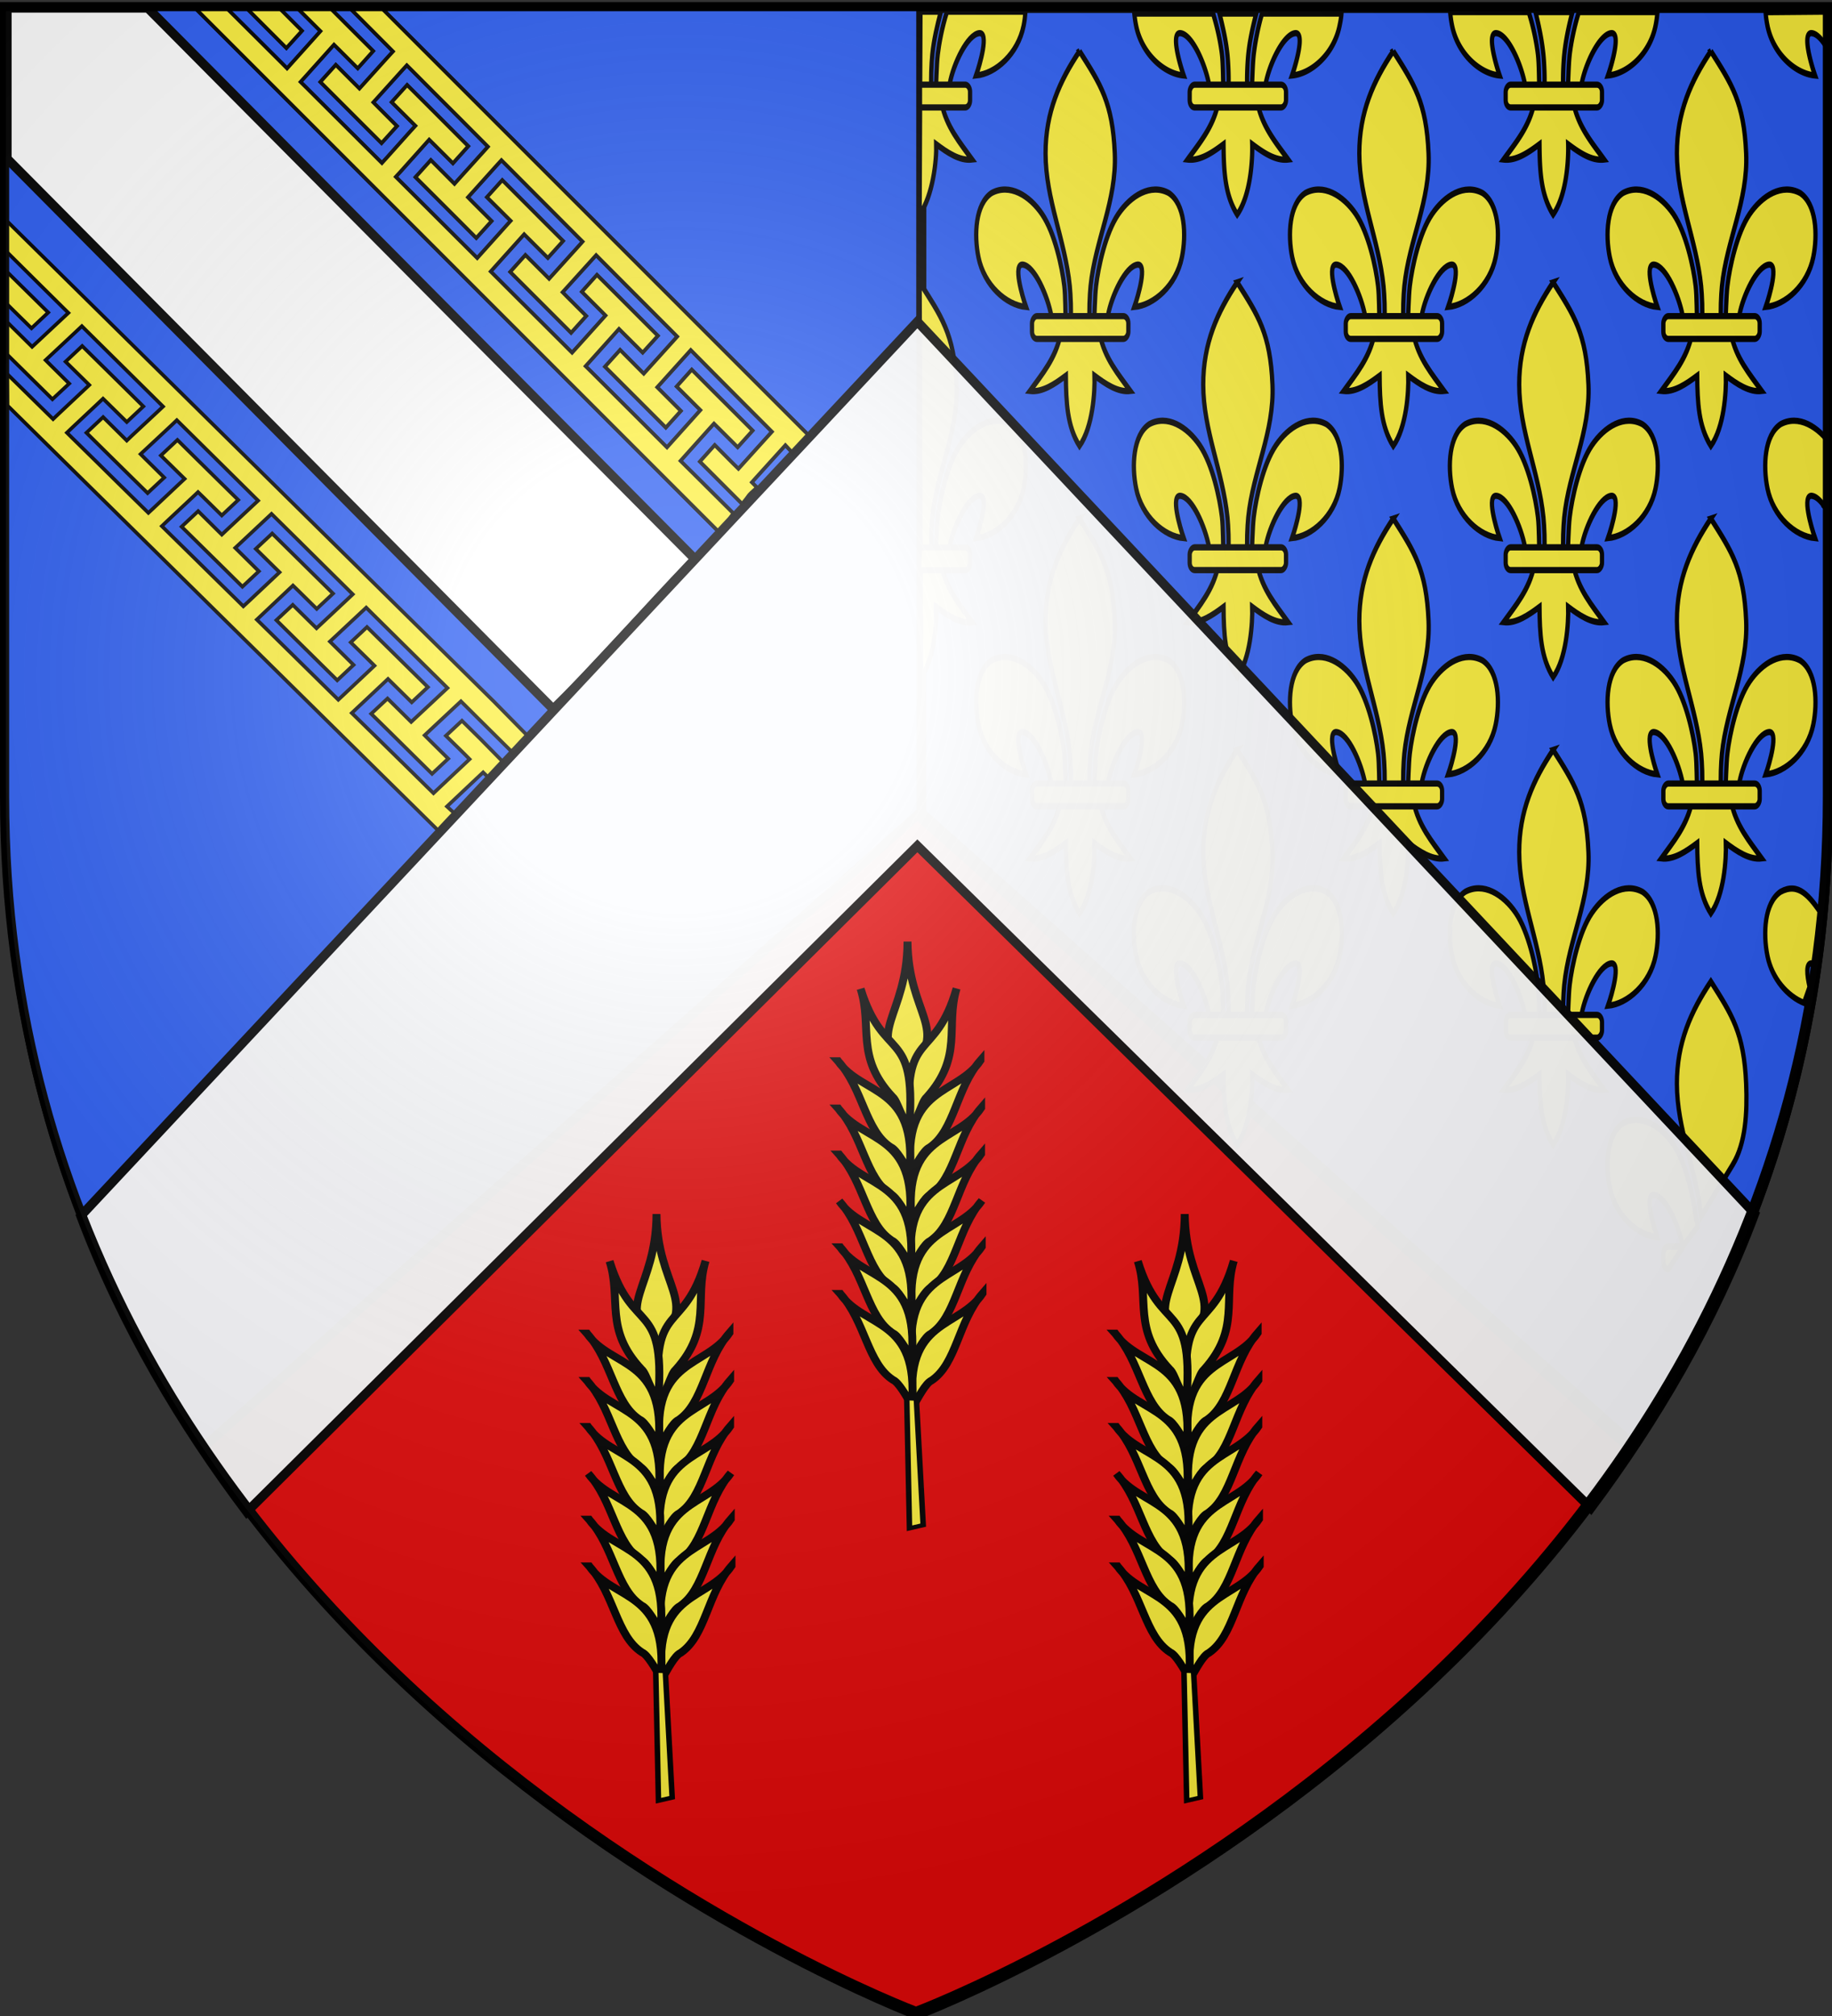 <svg xmlns="http://www.w3.org/2000/svg" xmlns:xlink="http://www.w3.org/1999/xlink" width="600" height="660" version="1.0"><rect width="100%" height="100%" fill="#333333" stroke="none"/><desc>Flag of Canton of Valais (Wallis)</desc><defs><radialGradient xlink:href="#a" id="l" cx="221.445" cy="226.331" r="300" fx="221.445" fy="226.331" gradientTransform="matrix(1.353 0 0 1.349 -77.178 -84.247)" gradientUnits="userSpaceOnUse"/><linearGradient id="a"><stop offset="0" style="stop-color:white;stop-opacity:.314"/><stop offset=".19" style="stop-color:white;stop-opacity:.251"/><stop offset=".6" style="stop-color:#6b6b6b;stop-opacity:.125"/><stop offset="1" style="stop-color:black;stop-opacity:.125"/></linearGradient></defs><g style="display:inline"><path d="M300.305 659.708s-298.5-112.32-298.5-397.772V3.385h597v258.551c0 285.452-298.5 397.772-298.5 397.772z" style="opacity:1;color:#000;fill:#e20909;fill-opacity:1;fill-rule:evenodd;stroke:#000;stroke-width:3;stroke-linecap:butt;stroke-linejoin:round;marker:none;marker-start:none;marker-mid:none;marker-end:none;stroke-miterlimit:4;stroke-dasharray:none;stroke-dashoffset:0;stroke-opacity:1;visibility:visible;display:inline;overflow:visible"/><path d="M598.805 2.737v259.2c0 85.907-27.046 156.11-64.843 212.313L301.885 268.094V2.737z" style="opacity:1;color:#000;fill:#2b5df2;fill-opacity:.995;fill-rule:evenodd;stroke:#000;stroke-width:3;stroke-linecap:butt;stroke-linejoin:miter;marker:none;marker-start:none;marker-mid:none;marker-end:none;stroke-miterlimit:4;stroke-dasharray:none;stroke-dashoffset:0;stroke-opacity:1;visibility:visible;display:inline;overflow:visible"/><path d="M1.813 2.737v259.2c0 85.907 27.045 156.11 64.843 212.313l234.63-206.156V2.737z" style="opacity:1;fill:#2b5df2;fill-opacity:1;fill-rule:evenodd;stroke:none;stroke-width:3;stroke-linecap:butt;stroke-linejoin:miter;stroke-miterlimit:4;stroke-dasharray:none;stroke-opacity:1;display:inline"/><path d="m66.934 473.518 234.562-207.535M533.885 472.04 301.65 265.983m-.069.825V1.916" style="fill:none;fill-rule:evenodd;stroke:#000;stroke-width:3;stroke-linecap:butt;stroke-linejoin:miter;stroke-miterlimit:4;stroke-opacity:1"/><g style="fill:#fcef3c"><g style="fill:#fcef3c;display:inline" transform="matrix(.579 0 0 .61 -.193 .372)"><path id="i" d="m109.094 2.188 276.625 262.53 21.138 20.06c2.527-3.065 2.752-1.915 8.237-9.903l-13.469-12.719-6.781-6.406-6.688-6.281-2.906-2.75 2.625-2.781 13.656-14.438 2.656-2.781 2.907 2.719 10.5 9.937 8.437-8.906-10.5-9.969-13.406-12.687-10.5-10-8.5 9 10.531 9.968 2.875 2.719-2.625 2.781-13.656 14.438-2.625 2.781-2.906-2.75-13.406-12.719-13.407-12.687-13.437-12.719-2.906-2.719 2.625-2.781 13.656-14.437 2.625-2.782 2.906 2.75 10.5 9.938 8.563-9-10.5-9.969-13.407-12.719L338 146.937l-8.531 9.032 10.5 9.969 2.906 2.78-2.625 2.782-13.656 14.406-2.656 2.781-2.875-2.718-13.438-12.719-13.437-12.687-13.407-12.72-2.906-2.75 2.625-2.78 13.688-14.438 2.625-2.781 2.906 2.75 10.5 9.937 8.594-9.062-10.5-9.938-13.375-12.719-10.5-9.968-8.657 9.125 10.531 9.937 2.907 2.75-2.656 2.781-13.657 14.438-2.625 2.781-2.906-2.75-13.406-12.687-13.438-12.719-13.406-12.687-2.937-2.782 2.656-2.75 13.625-14.437 2.625-2.781 2.937 2.75 10.5 9.937 8.656-9.156-10.468-9.969-13.594-12.906-10.5-9.938-8.719 9.188 10.5 9.937 2.938 2.75-2.688 2.781-13.625 14.438-2.656 2.781-2.906-2.75-13.406-12.687-13.407-12.688-13.406-12.687-2.937-2.75 2.656-2.782 13.656-14.437 2.625-2.781 2.938 2.75 10.5 9.937 8.718-9.25-10.5-9.937L187.5 4.125l-2.031-1.937h-16.063l-1.187 1.25 10.5 9.937 2.906 2.75L179 18.906l-13.656 14.438-2.625 2.781-2.906-2.781-13.407-12.688L133 8l-6.156-5.812zm29.094 0 .28.28 13.376 12.72 10.5 9.968 8.781-9.218-10.469-9.97-2.906-2.75.969-1.03zm58.437 0 9.781 9.312 13.344 12.719L222.656 27 220 29.75l-13.687 14.406-2.657 2.782-2.906-2.75-10.469-9.97-8.719 9.157 10.5 9.969 13.594 12.906 10.5 9.938 8.688-9.126-10.469-9.968-2.906-2.782 2.625-2.75 13.687-14.406 2.656-2.75 2.907 2.75 13.375 12.75 13.406 12.719 13.375 12.75 2.875 2.75-2.625 2.781-13.687 14.375-2.657 2.813-2.906-2.781-10.469-9.97-8.656 9.126 10.5 9.937 13.406 12.719 10.469 9.969 8.625-9.063-10.5-9.969-2.875-2.78 2.625-2.75 13.688-14.438 2.656-2.75 2.906 2.75 13.375 12.75 13.375 12.719 13.406 12.78 2.875 2.72-2.625 2.812-13.687 14.375-2.656 2.781-2.907-2.781-10.5-9.969-8.562 9.031 10.5 9.97L312.875 168l10.5 9.969 8.531-9-10.5-9.969-2.875-2.781 2.625-2.75 13.719-14.375 2.656-2.781 2.875 2.75 13.375 12.75 13.375 12.718 13.406 12.75 2.875 2.75-2.625 2.781-13.687 14.375-2.656 2.782-2.875-2.719-10.5-10.031-8.531 8.969 10.5 9.968 13.406 12.719 10.5 9.969 8.469-8.906-10.5-9.97-2.875-2.75 2.656-2.78 13.687-14.407 2.656-2.781 2.907 2.781 6.625 6.344 6.719 6.438 13.406 12.78 13.406 12.75 2.875 2.75-2.656 2.782-13.688 14.375-2.625 2.75-2.937-2.719-10.469-10-8.375 8.844 10.5 9.969 13.375 12.719c5.395-6.08 1.668-3.023 8.375-8.782l-2.906-2.781 2.625-2.781 13.75-14.406 2.625-2.75 3.974 4.054c3.026-2.644 3.967-4.027 9.599-8.946l-49.104-46.608L214.53 2.188z" style="fill:#fcef3c;fill-opacity:1;fill-rule:evenodd;stroke:#000;stroke-width:2;stroke-linecap:butt;stroke-linejoin:miter;stroke-miterlimit:4;stroke-opacity:1;stroke-dasharray:none;display:inline"/><use xlink:href="#i"/></g></g><path d="M1.5 2.188v49.28l178.868 180.218c14.554-14.136 28.211-30.109 46.432-49.13L47.625 2.188z" style="fill:#fff;fill-opacity:1;fill-rule:evenodd;stroke:#000;stroke-width:3;stroke-linecap:butt;stroke-linejoin:miter;stroke-miterlimit:4;stroke-opacity:1;stroke-dasharray:none;display:inline" transform="translate(.802 .461)"/><path d="M0 0h600v660H0z" style="fill:none;stroke:none" transform="translate(.802 .461)"/><g style="fill:#fcef3c"><g style="fill:#fcef3c;display:inline"><path d="m109.094 2.188 276.625 262.53 20.308 18.705c2.527-3.066 3.582-.56 9.067-8.548l-13.469-12.719-6.781-6.406-6.688-6.281-2.906-2.75 2.625-2.781 13.656-14.438 2.656-2.781 2.907 2.719 10.5 9.937 8.437-8.906-10.5-9.969-13.406-12.687-10.5-10-8.5 9 10.531 9.968 2.875 2.719-2.625 2.781-13.656 14.438-2.625 2.781-2.906-2.75-13.406-12.719-13.407-12.687-13.437-12.719-2.906-2.719 2.625-2.781 13.656-14.437 2.625-2.782 2.906 2.75 10.5 9.938 8.563-9-10.5-9.969-13.407-12.719L338 146.937l-8.531 9.032 10.5 9.969 2.906 2.78-2.625 2.782-13.656 14.406-2.656 2.781-2.875-2.718-13.438-12.719-13.437-12.687-13.407-12.72-2.906-2.75 2.625-2.78 13.688-14.438 2.625-2.781 2.906 2.75 10.5 9.937 8.594-9.062-10.5-9.938-13.375-12.719-10.5-9.968-8.657 9.125 10.531 9.937 2.907 2.75-2.656 2.781-13.657 14.438-2.625 2.781-2.906-2.75-13.406-12.687-13.438-12.719-13.406-12.687-2.937-2.782 2.656-2.75 13.625-14.437 2.625-2.781 2.937 2.75 10.5 9.937 8.656-9.156-10.468-9.969-13.594-12.906-10.5-9.938-8.719 9.188 10.5 9.937 2.938 2.75-2.688 2.781-13.625 14.438-2.656 2.781-2.906-2.75-13.406-12.687-13.407-12.688-13.406-12.687-2.937-2.75 2.656-2.782 13.656-14.437 2.625-2.781 2.938 2.75 10.5 9.937 8.718-9.25-10.5-9.937L187.5 4.125l-2.031-1.937h-16.063l-1.187 1.25 10.5 9.937 2.906 2.75L179 18.906l-13.656 14.438-2.625 2.781-2.906-2.781-13.407-12.688L133 8l-6.156-5.812zm29.094 0 .28.28 13.376 12.72 10.5 9.968 8.781-9.218-10.469-9.97-2.906-2.75.969-1.03zm58.437 0 9.781 9.312 13.344 12.719L222.656 27 220 29.75l-13.687 14.406-2.657 2.782-2.906-2.75-10.469-9.97-8.719 9.157 10.5 9.969 13.594 12.906 10.5 9.938 8.688-9.126-10.469-9.968-2.906-2.782 2.625-2.75 13.687-14.406 2.656-2.75 2.907 2.75 13.375 12.75 13.406 12.719 13.375 12.75 2.875 2.75-2.625 2.781-13.687 14.375-2.657 2.813-2.906-2.781-10.469-9.97-8.656 9.126 10.5 9.937 13.406 12.719 10.469 9.969 8.625-9.063-10.5-9.969-2.875-2.78 2.625-2.75 13.688-14.438 2.656-2.75 2.906 2.75 13.375 12.75 13.375 12.719 13.406 12.78 2.875 2.72-2.625 2.812-13.687 14.375-2.656 2.781-2.907-2.781-10.5-9.969-8.562 9.031 10.5 9.97L312.875 168l10.5 9.969 8.531-9-10.5-9.969-2.875-2.781 2.625-2.75 13.719-14.375 2.656-2.781 2.875 2.75 13.375 12.75 13.375 12.718 13.406 12.75 2.875 2.75-2.625 2.781-13.687 14.375-2.656 2.782-2.875-2.719-10.5-10.031-8.531 8.969 10.5 9.968 13.406 12.719 10.5 9.969 8.469-8.906-10.5-9.97-2.875-2.75 2.656-2.78 13.687-14.407 2.656-2.781 2.907 2.781 6.625 6.344 6.719 6.438 13.406 12.78 13.406 12.75 2.875 2.75-2.656 2.782-13.688 14.375-2.625 2.75-2.937-2.719-10.469-10-8.375 8.844 10.5 9.969 12.959 11.943c4.412-3.92 2.084-2.247 8.791-8.006l-2.906-2.781 2.625-2.781 13.75-14.406 2.625-2.75 3.974 4.054c3.026-2.644 3.967-4.027 9.599-8.946l-49.104-46.608L214.53 2.188z" style="fill:#fcef3c;fill-opacity:1;fill-rule:evenodd;stroke:#000;stroke-width:2;stroke-linecap:butt;stroke-linejoin:miter;stroke-miterlimit:4;stroke-opacity:1;stroke-dasharray:none;display:inline" transform="matrix(.008 .579 .602 -.008 -.645 8.508)"/></g></g><g id="j"><g style="display:inline"><g style="fill:#fcef3c;fill-opacity:1;stroke:#000;stroke-width:3;stroke-miterlimit:4;stroke-opacity:1;stroke-dasharray:none;display:inline"><g style="fill:#fcef3c;fill-opacity:1;stroke:#000;stroke-width:3;stroke-miterlimit:4;stroke-opacity:1;stroke-dasharray:none"><path d="M1236.49 151.036c-19.492 22.086-11.329 38.487-33.552 37.355-1.55-22.515 14.378-16.025 33.552-37.355z" style="fill:#fcef3c;fill-opacity:1;fill-rule:evenodd;stroke:#000;stroke-width:3;stroke-linecap:butt;stroke-linejoin:miter;stroke-miterlimit:4;stroke-opacity:1;stroke-dasharray:none;display:inline" transform="matrix(-.648 -.555 -.573 .628 1185.011 899.658)"/><g style="fill:#fcef3c;fill-opacity:1;stroke:#000;stroke-width:3;stroke-miterlimit:4;stroke-opacity:1;stroke-dasharray:none"><path d="M1210.439 152.46c-13.245 27.249 5.454 25.133-22.223 51.588-1.133-3.377 2.916-9.587 2.551-12.342.138-21.16 13.048-25.216 19.672-39.246zM1185.042 167.54c-2.531 16.137 15.772 27.116-9.524 50.397.91-4.095 2.412-9.997 1.461-12.117-2.788-11.344 7.74-23.86 8.063-38.28z" style="fill:#fcef3c;fill-opacity:1;fill-rule:evenodd;stroke:#000;stroke-width:3;stroke-linecap:butt;stroke-linejoin:miter;stroke-miterlimit:4;stroke-opacity:1;stroke-dasharray:none;display:inline" transform="matrix(-.648 -.555 -.573 .628 1185.011 899.658)"/><path d="M1172.578 181.23c-2.53 16.138 15.772 27.117-9.524 50.397.91-4.095 2.412-9.997 1.461-12.117-2.788-11.344 7.74-23.86 8.063-38.28z" style="fill:#fcef3c;fill-opacity:1;fill-rule:evenodd;stroke:#000;stroke-width:3;stroke-linecap:butt;stroke-linejoin:miter;stroke-miterlimit:4;stroke-opacity:1;stroke-dasharray:none;display:inline" transform="matrix(-.648 -.555 -.573 .628 1185.011 899.658)"/><path d="M1160.673 194.722c-2.53 16.138 15.772 27.117-9.524 50.397.91-4.095 2.412-9.997 1.461-12.117-2.788-11.344 7.74-23.86 8.063-38.28z" style="fill:#fcef3c;fill-opacity:1;fill-rule:evenodd;stroke:#000;stroke-width:3;stroke-linecap:butt;stroke-linejoin:miter;stroke-miterlimit:4;stroke-opacity:1;stroke-dasharray:none;display:inline" transform="matrix(-.648 -.555 -.573 .628 1185.011 899.658)"/><path d="M1148.372 208.214c-2.531 16.138 15.772 27.117-9.524 50.397.91-4.095 2.412-9.997 1.46-12.117-2.787-11.344 7.74-23.86 8.064-38.28z" style="fill:#fcef3c;fill-opacity:1;fill-rule:evenodd;stroke:#000;stroke-width:3;stroke-linecap:butt;stroke-linejoin:miter;stroke-miterlimit:4;stroke-opacity:1;stroke-dasharray:none;display:inline" transform="matrix(-.648 -.555 -.573 .628 1185.011 899.658)"/><path d="M1136.467 221.706c-2.531 16.138 15.772 27.117-9.524 50.397.91-4.095 2.412-9.997 1.461-12.117-2.788-11.344 7.74-23.86 8.063-38.28z" style="fill:#fcef3c;fill-opacity:1;fill-rule:evenodd;stroke:#000;stroke-width:3;stroke-linecap:butt;stroke-linejoin:miter;stroke-miterlimit:4;stroke-opacity:1;stroke-dasharray:none;display:inline" transform="matrix(-.648 -.555 -.573 .628 1185.011 899.658)"/><path d="M1124.165 235.198c-2.53 16.138 15.773 27.117-9.524 50.397.91-4.095 2.412-9.996 1.461-12.117-2.788-11.344 7.74-23.86 8.063-38.28z" style="fill:#fcef3c;fill-opacity:1;fill-rule:evenodd;stroke:#000;stroke-width:3;stroke-linecap:butt;stroke-linejoin:miter;stroke-miterlimit:4;stroke-opacity:1;stroke-dasharray:none;display:inline" transform="matrix(-.648 -.555 -.573 .628 1185.011 899.658)"/></g><g style="fill:#fcef3c;fill-opacity:1;stroke:#000;stroke-width:3;stroke-miterlimit:4;stroke-opacity:1;stroke-dasharray:none;display:inline"><path d="M1210.439 152.46c-13.245 27.249 5.454 25.133-22.223 51.588-1.133-3.377 2.916-9.587 2.551-12.342.138-21.16 13.048-25.216 19.672-39.246zM1185.042 167.54c-2.531 16.137 15.772 27.116-9.524 50.397.91-4.095 2.412-9.997 1.461-12.117-2.788-11.344 7.74-23.86 8.063-38.28z" style="fill:#fcef3c;fill-opacity:1;fill-rule:evenodd;stroke:#000;stroke-width:3;stroke-linecap:butt;stroke-linejoin:miter;stroke-miterlimit:4;stroke-opacity:1;stroke-dasharray:none;display:inline" transform="matrix(.638 -.566 .585 .617 -579.59 914.74)"/><path d="M1172.578 181.23c-2.53 16.138 15.772 27.117-9.524 50.397.91-4.095 2.412-9.997 1.461-12.117-2.788-11.344 7.74-23.86 8.063-38.28z" style="fill:#fcef3c;fill-opacity:1;fill-rule:evenodd;stroke:#000;stroke-width:3;stroke-linecap:butt;stroke-linejoin:miter;stroke-miterlimit:4;stroke-opacity:1;stroke-dasharray:none;display:inline" transform="matrix(.638 -.566 .585 .617 -579.59 914.74)"/><path d="M1160.673 194.722c-2.53 16.138 15.772 27.117-9.524 50.397.91-4.095 2.412-9.997 1.461-12.117-2.788-11.344 7.74-23.86 8.063-38.28z" style="fill:#fcef3c;fill-opacity:1;fill-rule:evenodd;stroke:#000;stroke-width:3;stroke-linecap:butt;stroke-linejoin:miter;stroke-miterlimit:4;stroke-opacity:1;stroke-dasharray:none;display:inline" transform="matrix(.638 -.566 .585 .617 -579.59 914.74)"/><path d="M1148.372 208.214c-2.531 16.138 15.772 27.117-9.524 50.397.91-4.095 2.412-9.997 1.46-12.117-2.787-11.344 7.74-23.86 8.064-38.28z" style="fill:#fcef3c;fill-opacity:1;fill-rule:evenodd;stroke:#000;stroke-width:3;stroke-linecap:butt;stroke-linejoin:miter;stroke-miterlimit:4;stroke-opacity:1;stroke-dasharray:none;display:inline" transform="matrix(.638 -.566 .585 .617 -579.59 914.74)"/><path d="M1136.467 221.706c-2.531 16.138 15.772 27.117-9.524 50.397.91-4.095 2.412-9.997 1.461-12.117-2.788-11.344 7.74-23.86 8.063-38.28z" style="fill:#fcef3c;fill-opacity:1;fill-rule:evenodd;stroke:#000;stroke-width:3;stroke-linecap:butt;stroke-linejoin:miter;stroke-miterlimit:4;stroke-opacity:1;stroke-dasharray:none;display:inline" transform="matrix(.638 -.566 .585 .617 -579.59 914.74)"/><path d="M1124.165 235.198c-2.53 16.138 15.773 27.117-9.524 50.397.91-4.095 2.412-9.996 1.461-12.117-2.788-11.344 7.74-23.86 8.063-38.28z" style="fill:#fcef3c;fill-opacity:1;fill-rule:evenodd;stroke:#000;stroke-width:3;stroke-linecap:butt;stroke-linejoin:miter;stroke-miterlimit:4;stroke-opacity:1;stroke-dasharray:none;display:inline" transform="matrix(.638 -.566 .585 .617 -579.59 914.74)"/></g></g><path d="m1113.644 308.301-1.207 74.045-6.035-1.795 3.017-72.025z" style="fill:#fcef3c;fill-opacity:1;fill-rule:evenodd;stroke:#000;stroke-width:2.429;stroke-linecap:butt;stroke-linejoin:miter;stroke-miterlimit:4;stroke-opacity:1;stroke-dasharray:none" transform="matrix(-.744 0 0 .575 1125.52 280.483)"/></g></g></g><use xlink:href="#j" id="k" width="600" height="660" x="0" y="0" transform="translate(-82.211 89.192)"/><use xlink:href="#k" width="600" height="660" transform="translate(173)"/><g style="display:inline"><g style="stroke:#000;stroke-width:6.01;stroke-miterlimit:4;stroke-opacity:1;stroke-dasharray:none;display:inline"><path d="M-20.338-544.614c-5.269 13.684-9.984 27.078-12.134 41.576-1.244 8.39-2.311 25.513-1.187 32.458.832 5.143 3.392 20.855 6.187 1.414.575-3.999.987-24.06 2.75-34.247 1.875-10.835 6.161-26.468 12.954-41.201H99.136c-.524 4.578-1.453 9.457-2.702 13.638-8.138 27.256-39.24 46.12-67.125 47.97 5.526-10.927 18.75-42.114 4.407-40.876-16.603 1.433-36.463 29.681-41.633 49.06-1.947 7.297-1.16 18.627-11.586 18.159 6.875 23.228 26.28 38.598 43.281 54.812-17.722 1.474-35.255-6.867-50.719-14.812.654 15.925-4.673 49.567-23.392 67.937l1.146-195.888z" style="fill:#fcef3c;fill-opacity:1;fill-rule:evenodd;stroke:#000;stroke-width:6.01;stroke-linecap:butt;stroke-linejoin:miter;stroke-miterlimit:4;stroke-opacity:1;stroke-dasharray:none" transform="matrix(.232 0 0 .339 312.867 188.456)"/><path d="M-13.829-474.154h63.65v22h-63.65a6.997 6.997 0 0 1-7.012-7.012v-7.976a6.997 6.997 0 0 1 7.012-7.012z" style="fill:#fcef3c;fill-opacity:1;fill-rule:evenodd;stroke-linejoin:round" transform="matrix(-.232 0 0 .339 312.867 188.456)"/></g><g style="stroke:#000;stroke-width:6.01;stroke-miterlimit:4;stroke-opacity:1;stroke-dasharray:none;display:inline" transform="matrix(.232 0 0 .339 416.35 188.456)"><path d="M-21.157-542.838c-4.934 12.99-9.277 26.057-11.315 39.8-1.244 8.39-2.311 25.513-1.187 32.458.832 5.143 3.392 20.855 6.187 1.414.575-3.999.987-24.06 2.75-34.247 1.758-10.155 5.632-25.531 11.704-39.425H99.12c-.527 4.528-1.45 7.726-2.685 11.862-8.138 27.256-39.24 46.12-67.125 47.97 5.526-10.927 18.75-42.114 4.407-40.876-16.603 1.433-36.463 29.681-41.633 49.06-1.947 7.297-1.16 18.627-11.586 18.159 6.875 23.228 26.28 38.598 43.281 54.812-17.722 1.474-35.255-6.867-50.719-14.812.654 15.925-2.437 49.567-21.156 67.937-17.375-18.916-18.956-41.986-19.281-67.937-15.463 7.945-32.996 16.286-50.719 14.812 17.001-16.214 36.407-31.584 43.281-54.812-10.425.468-11.052-10.155-13-17.453-5.17-19.377-23.616-48.333-40.218-49.766-14.344-1.238-1.12 29.949 4.406 40.875-27.884-1.848-58.986-20.713-67.125-47.969a77 77 0 0 1-2.532-11.862h111.173c6.54 14.45 10.68 28.825 12.515 39.425 1.763 10.187 1.468 28.834 2.043 32.833 2.796 19.441 6.062 5.143 6.895 0 1.124-6.945.056-24.069-1.188-32.458-2.107-14.212-6.382-26.212-11.217-39.8z" style="fill:#fcef3c;fill-opacity:1;fill-rule:evenodd;stroke:#000;stroke-width:6.01;stroke-linecap:butt;stroke-linejoin:miter;stroke-miterlimit:4;stroke-opacity:1;stroke-dasharray:none"/><rect width="136" height="22" x="-20.841" y="-474.154" rx="7.012" ry="7.012" style="fill:#fcef3c;fill-opacity:1;fill-rule:evenodd;stroke:#000;stroke-width:6.01;stroke-linejoin:round;stroke-miterlimit:4;stroke-opacity:1;stroke-dasharray:none" transform="scale(-1 1)"/></g><g style="stroke:#000;stroke-width:6.01;stroke-miterlimit:4;stroke-opacity:1;stroke-dasharray:none;display:inline" transform="matrix(.232 0 0 .339 364.71 264.234)"><path d="M-48.097-730.047C-18.635-698.2-1.31-680.639 1.716-631.226c2.8 45.728-27.63 83.959-34.188 128.188-1.244 8.39-2.311 25.513-1.187 32.458.832 5.143 3.392 20.855 6.187 1.414.575-3.999.987-24.06 2.75-34.247 3.212-18.561 13.498-51.199 31.344-69.281 17.838-18.075 46.104-29.799 71.312-20.344 22.84 10.538 25 40.3 18.5 62.062-8.138 27.256-39.24 46.12-67.125 47.97 5.526-10.927 18.75-42.114 4.407-40.876-16.603 1.433-36.463 29.681-41.633 49.06-1.947 7.297-1.16 18.627-11.586 18.159 6.875 23.228 26.28 38.598 43.281 54.812-17.722 1.474-35.255-6.867-50.719-14.812.654 15.925-2.437 49.567-21.156 67.937-17.375-18.916-18.956-41.986-19.281-67.937-15.463 7.945-32.996 16.286-50.719 14.812 17.001-16.214 36.407-31.584 43.281-54.812-10.425.468-11.052-10.155-13-17.453-5.17-19.377-23.616-48.333-40.218-49.766-14.344-1.238-1.12 29.949 4.406 40.875-27.884-1.848-58.986-20.713-67.125-47.969-6.499-21.762-4.34-51.524 18.5-62.062 25.208-9.455 53.474 2.27 71.312 20.344 17.846 18.082 28.132 50.72 31.344 69.281 1.763 10.187 1.468 28.834 2.043 32.833 2.796 19.441 6.062 5.143 6.895 0 1.124-6.945.056-24.069-1.188-32.458-6.559-44.23-34.109-84.015-34.187-128.188-.07-39.886 19.983-70.234 47.937-98.82z" style="fill:#fcef3c;fill-opacity:1;fill-rule:evenodd;stroke:#000;stroke-width:6.01;stroke-linecap:butt;stroke-linejoin:miter;stroke-miterlimit:4;stroke-opacity:1;stroke-dasharray:none"/><rect width="136" height="22" x="-20.841" y="-474.154" rx="7.012" ry="7.012" style="fill:#fcef3c;fill-opacity:1;fill-rule:evenodd;stroke:#000;stroke-width:6.01;stroke-linejoin:round;stroke-miterlimit:4;stroke-opacity:1;stroke-dasharray:none" transform="scale(-1 1)"/></g><g style="stroke:#000;stroke-width:6.01;stroke-miterlimit:4;stroke-opacity:1;stroke-dasharray:none;display:inline" transform="matrix(.232 0 0 .339 416.35 339.92)"><path d="M-48.097-730.047C-18.635-698.2-1.31-680.639 1.716-631.226c2.8 45.728-27.63 83.959-34.188 128.188-1.244 8.39-2.311 25.513-1.187 32.458.832 5.143 3.392 20.855 6.187 1.414.575-3.999.987-24.06 2.75-34.247 3.212-18.561 13.498-51.199 31.344-69.281 17.838-18.075 46.104-29.799 71.312-20.344 22.84 10.538 25 40.3 18.5 62.062-8.138 27.256-39.24 46.12-67.125 47.97 5.526-10.927 18.75-42.114 4.407-40.876-16.603 1.433-36.463 29.681-41.633 49.06-1.947 7.297-1.16 18.627-11.586 18.159 6.875 23.228 26.28 38.598 43.281 54.812-17.722 1.474-35.255-6.867-50.719-14.812.654 15.925-2.437 49.567-21.156 67.937-17.375-18.916-18.956-41.986-19.281-67.937-15.463 7.945-32.996 16.286-50.719 14.812 17.001-16.214 36.407-31.584 43.281-54.812-10.425.468-11.052-10.155-13-17.453-5.17-19.377-23.616-48.333-40.218-49.766-14.344-1.238-1.12 29.949 4.406 40.875-27.884-1.848-58.986-20.713-67.125-47.969-6.499-21.762-4.34-51.524 18.5-62.062 25.208-9.455 53.474 2.27 71.312 20.344 17.846 18.082 28.132 50.72 31.344 69.281 1.763 10.187 1.468 28.834 2.043 32.833 2.796 19.441 6.062 5.143 6.895 0 1.124-6.945.056-24.069-1.188-32.458-6.559-44.23-34.109-84.015-34.187-128.188-.07-39.886 19.983-70.234 47.937-98.82z" style="fill:#fcef3c;fill-opacity:1;fill-rule:evenodd;stroke:#000;stroke-width:6.01;stroke-linecap:butt;stroke-linejoin:miter;stroke-miterlimit:4;stroke-opacity:1;stroke-dasharray:none"/><rect width="136" height="22" x="-20.841" y="-474.154" rx="7.012" ry="7.012" style="fill:#fcef3c;fill-opacity:1;fill-rule:evenodd;stroke:#000;stroke-width:6.01;stroke-linejoin:round;stroke-miterlimit:4;stroke-opacity:1;stroke-dasharray:none" transform="scale(-1 1)"/></g><g style="stroke:#000;stroke-width:6.01;stroke-miterlimit:4;stroke-opacity:1;stroke-dasharray:none;display:inline" transform="matrix(.232 0 0 .339 519.834 339.92)"><path d="M-48.097-730.047C-18.635-698.2-1.31-680.639 1.716-631.226c2.8 45.728-27.63 83.959-34.188 128.188-1.244 8.39-2.311 25.513-1.187 32.458.832 5.143 3.392 20.855 6.187 1.414.575-3.999.987-24.06 2.75-34.247 3.212-18.561 13.498-51.199 31.344-69.281 17.838-18.075 46.104-29.799 71.312-20.344 22.84 10.538 25 40.3 18.5 62.062-8.138 27.256-39.24 46.12-67.125 47.97 5.526-10.927 18.75-42.114 4.407-40.876-16.603 1.433-36.463 29.681-41.633 49.06-1.947 7.297-1.16 18.627-11.586 18.159 6.875 23.228 26.28 38.598 43.281 54.812-17.722 1.474-35.255-6.867-50.719-14.812.654 15.925-2.437 49.567-21.156 67.937-17.375-18.916-18.956-41.986-19.281-67.937-15.463 7.945-32.996 16.286-50.719 14.812 17.001-16.214 36.407-31.584 43.281-54.812-10.425.468-11.052-10.155-13-17.453-5.17-19.377-23.616-48.333-40.218-49.766-14.344-1.238-1.12 29.949 4.406 40.875-27.884-1.848-58.986-20.713-67.125-47.969-6.499-21.762-4.34-51.524 18.5-62.062 25.208-9.455 53.474 2.27 71.312 20.344 17.846 18.082 28.132 50.72 31.344 69.281 1.763 10.187 1.468 28.834 2.043 32.833 2.796 19.441 6.062 5.143 6.895 0 1.124-6.945.056-24.069-1.188-32.458-6.559-44.23-34.109-84.015-34.187-128.188-.07-39.886 19.983-70.234 47.937-98.82z" style="fill:#fcef3c;fill-opacity:1;fill-rule:evenodd;stroke:#000;stroke-width:6.01;stroke-linecap:butt;stroke-linejoin:miter;stroke-miterlimit:4;stroke-opacity:1;stroke-dasharray:none"/><rect width="136" height="22" x="-20.841" y="-474.154" rx="7.012" ry="7.012" style="fill:#fcef3c;fill-opacity:1;fill-rule:evenodd;stroke:#000;stroke-width:6.01;stroke-linejoin:round;stroke-miterlimit:4;stroke-opacity:1;stroke-dasharray:none" transform="scale(-1 1)"/></g><g style="stroke:#000;stroke-width:6.01;stroke-miterlimit:4;stroke-opacity:1;stroke-dasharray:none;display:inline" transform="matrix(.232 0 0 .339 467.47 417.262)"><path d="M-48.097-730.047C-18.635-698.2-1.31-680.639 1.716-631.226c2.8 45.728-27.63 83.959-34.188 128.188-1.244 8.39-2.311 25.513-1.187 32.458.832 5.143 3.392 20.855 6.187 1.414.575-3.999.987-24.06 2.75-34.247 3.212-18.561 13.498-51.199 31.344-69.281 17.838-18.075 46.104-29.799 71.312-20.344 22.84 10.538 25 40.3 18.5 62.062-8.138 27.256-39.24 46.12-67.125 47.97 5.526-10.927 18.75-42.114 4.407-40.876-16.603 1.433-36.463 29.681-41.633 49.06-1.947 7.297-1.16 18.627-11.586 18.159 6.875 23.228 26.28 38.598 43.281 54.812-17.722 1.474-35.255-6.867-50.719-14.812.654 15.925-2.437 49.567-21.156 67.937-17.375-18.916-18.956-41.986-19.281-67.937-15.463 7.945-32.996 16.286-50.719 14.812 17.001-16.214 36.407-31.584 43.281-54.812-10.425.468-11.052-10.155-13-17.453-5.17-19.377-23.616-48.333-40.218-49.766-14.344-1.238-1.12 29.949 4.406 40.875-27.884-1.848-58.986-20.713-67.125-47.969-6.499-21.762-4.34-51.524 18.5-62.062 25.208-9.455 53.474 2.27 71.312 20.344 17.846 18.082 28.132 50.72 31.344 69.281 1.763 10.187 1.468 28.834 2.043 32.833 2.796 19.441 6.062 5.143 6.895 0 1.124-6.945.056-24.069-1.188-32.458-6.559-44.23-34.109-84.015-34.187-128.188-.07-39.886 19.983-70.234 47.937-98.82z" style="fill:#fcef3c;fill-opacity:1;fill-rule:evenodd;stroke:#000;stroke-width:6.01;stroke-linecap:butt;stroke-linejoin:miter;stroke-miterlimit:4;stroke-opacity:1;stroke-dasharray:none"/><rect width="136" height="22" x="-20.841" y="-474.154" rx="7.012" ry="7.012" style="fill:#fcef3c;fill-opacity:1;fill-rule:evenodd;stroke:#000;stroke-width:6.01;stroke-linejoin:round;stroke-miterlimit:4;stroke-opacity:1;stroke-dasharray:none" transform="scale(-1 1)"/></g><g style="stroke:#000;stroke-width:6.01;stroke-miterlimit:4;stroke-opacity:1;stroke-dasharray:none;display:inline" transform="matrix(.232 0 0 .339 467.47 264.234)"><path d="M-48.097-730.047C-18.635-698.2-1.31-680.639 1.716-631.226c2.8 45.728-27.63 83.959-34.188 128.188-1.244 8.39-2.311 25.513-1.187 32.458.832 5.143 3.392 20.855 6.187 1.414.575-3.999.987-24.06 2.75-34.247 3.212-18.561 13.498-51.199 31.344-69.281 17.838-18.075 46.104-29.799 71.312-20.344 22.84 10.538 25 40.3 18.5 62.062-8.138 27.256-39.24 46.12-67.125 47.97 5.526-10.927 18.75-42.114 4.407-40.876-16.603 1.433-36.463 29.681-41.633 49.06-1.947 7.297-1.16 18.627-11.586 18.159 6.875 23.228 26.28 38.598 43.281 54.812-17.722 1.474-35.255-6.867-50.719-14.812.654 15.925-2.437 49.567-21.156 67.937-17.375-18.916-18.956-41.986-19.281-67.937-15.463 7.945-32.996 16.286-50.719 14.812 17.001-16.214 36.407-31.584 43.281-54.812-10.425.468-11.052-10.155-13-17.453-5.17-19.377-23.616-48.333-40.218-49.766-14.344-1.238-1.12 29.949 4.406 40.875-27.884-1.848-58.986-20.713-67.125-47.969-6.499-21.762-4.34-51.524 18.5-62.062 25.208-9.455 53.474 2.27 71.312 20.344 17.846 18.082 28.132 50.72 31.344 69.281 1.763 10.187 1.468 28.834 2.043 32.833 2.796 19.441 6.062 5.143 6.895 0 1.124-6.945.056-24.069-1.188-32.458-6.559-44.23-34.109-84.015-34.187-128.188-.07-39.886 19.983-70.234 47.937-98.82z" style="fill:#fcef3c;fill-opacity:1;fill-rule:evenodd;stroke:#000;stroke-width:6.01;stroke-linecap:butt;stroke-linejoin:miter;stroke-miterlimit:4;stroke-opacity:1;stroke-dasharray:none"/><rect width="136" height="22" x="-20.841" y="-474.154" rx="7.012" ry="7.012" style="fill:#fcef3c;fill-opacity:1;fill-rule:evenodd;stroke:#000;stroke-width:6.01;stroke-linejoin:round;stroke-miterlimit:4;stroke-opacity:1;stroke-dasharray:none" transform="scale(-1 1)"/></g><g style="stroke:#000;stroke-width:6.01;stroke-miterlimit:4;stroke-opacity:1;stroke-dasharray:none;display:inline" transform="matrix(.232 0 0 .339 519.834 492.995)"><path d="M-48.097-730.047C-18.635-698.2-1.31-680.639 1.716-631.226c2.8 45.728-27.63 83.959-34.188 128.188-1.244 8.39-2.311 25.513-1.187 32.458.832 5.143 3.392 20.855 6.187 1.414.575-3.999.987-24.06 2.75-34.247 3.212-18.561 13.498-51.199 31.344-69.281 17.838-18.075 46.104-29.799 71.312-20.344 22.84 10.538 25 40.3 18.5 62.062-8.138 27.256-39.24 46.12-67.125 47.97 5.526-10.927 18.75-42.114 4.407-40.876-16.603 1.433-36.463 29.681-41.633 49.06-1.947 7.297-1.16 18.627-11.586 18.159 6.875 23.228 26.28 38.598 43.281 54.812-17.722 1.474-35.255-6.867-50.719-14.812.654 15.925-2.437 49.567-21.156 67.937-17.375-18.916-18.956-41.986-19.281-67.937-15.463 7.945-32.996 16.286-50.719 14.812 17.001-16.214 36.407-31.584 43.281-54.812-10.425.468-11.052-10.155-13-17.453-5.17-19.377-23.616-48.333-40.218-49.766-14.344-1.238-1.12 29.949 4.406 40.875-27.884-1.848-58.986-20.713-67.125-47.969-6.499-21.762-4.34-51.524 18.5-62.062 25.208-9.455 53.474 2.27 71.312 20.344 17.846 18.082 28.132 50.72 31.344 69.281 1.763 10.187 1.468 28.834 2.043 32.833 2.796 19.441 6.062 5.143 6.895 0 1.124-6.945.056-24.069-1.188-32.458-6.559-44.23-34.109-84.015-34.187-128.188-.07-39.886 19.983-70.234 47.937-98.82z" style="fill:#fcef3c;fill-opacity:1;fill-rule:evenodd;stroke:#000;stroke-width:6.01;stroke-linecap:butt;stroke-linejoin:miter;stroke-miterlimit:4;stroke-opacity:1;stroke-dasharray:none"/><rect width="136" height="22" x="-20.841" y="-474.154" rx="7.012" ry="7.012" style="fill:#fcef3c;fill-opacity:1;fill-rule:evenodd;stroke:#000;stroke-width:6.01;stroke-linejoin:round;stroke-miterlimit:4;stroke-opacity:1;stroke-dasharray:none" transform="scale(-1 1)"/></g><g style="stroke:#000;stroke-width:6.01;stroke-miterlimit:4;stroke-opacity:1;stroke-dasharray:none;display:inline"><path d="M-121.236-521.883c-2.275-1.108-4.553-1.805-6.798-1.999-8.94-.771-7.171 11.05-3.232 22.713l-7.928 15.464c-22.993-6.382-44.919-23.033-51.56-45.27-6.498-21.763-4.339-51.525 18.5-62.063 25.209-9.455 40.656 4.007 58.494 22.082" style="fill:#fcef3c;fill-opacity:1;fill-rule:evenodd;stroke:#000;stroke-width:6.01;stroke-linecap:butt;stroke-linejoin:miter;stroke-miterlimit:4;stroke-opacity:1;stroke-dasharray:none" transform="matrix(.232 0 0 .339 623.124 492.995)"/></g><g style="stroke:#000;stroke-width:6.01;stroke-miterlimit:4;stroke-opacity:1;stroke-dasharray:none;display:inline"><path d="m-17.16-553.183-44.687 50.145c-6.559-44.23-34.109-84.015-34.187-128.188-.07-39.886 19.983-70.234 47.937-98.82 29.462 31.845 46.786 49.407 49.813 98.82 1.701 27.773-.794 57.752-18.877 78.043zm-51.284 61.327-19.372 17.74c-5.17-19.377-23.616-48.333-40.218-49.766-14.344-1.238-1.12 29.949 4.406 40.875-27.884-1.848-58.986-20.713-67.125-47.969-6.499-21.762-4.34-51.524 18.5-62.062 25.208-9.455 53.474 2.27 71.312 20.344 17.846 18.082 28.132 50.72 31.344 69.281.561 3.243 4.264 8.707 1.153 11.557z" style="fill:#fcef3c;fill-opacity:1;fill-rule:evenodd;stroke:#000;stroke-width:6.01;stroke-linecap:butt;stroke-linejoin:miter;stroke-miterlimit:4;stroke-opacity:1;stroke-dasharray:none" transform="matrix(.232 0 0 .339 571.484 568.804)"/><path d="M86.828-474.154h21.32a6.997 6.997 0 0 1 7.011 7.012v7.976a6.997 6.997 0 0 1-7.012 7.012z" style="fill:#fcef3c;fill-opacity:1;fill-rule:evenodd;stroke-linejoin:round" transform="matrix(-.232 0 0 .339 571.484 568.804)"/></g><g style="stroke:#000;stroke-width:6.01;stroke-miterlimit:4;stroke-opacity:1;stroke-dasharray:none;display:inline" transform="matrix(.232 0 0 .339 571.484 417.262)"><path d="M-48.097-730.047C-18.635-698.2-1.31-680.639 1.716-631.226c2.8 45.728-27.63 83.959-34.188 128.188-1.244 8.39-2.311 25.513-1.187 32.458.832 5.143 3.392 20.855 6.187 1.414.575-3.999.987-24.06 2.75-34.247 3.212-18.561 13.498-51.199 31.344-69.281 17.838-18.075 46.104-29.799 71.312-20.344 22.84 10.538 25 40.3 18.5 62.062-8.138 27.256-39.24 46.12-67.125 47.97 5.526-10.927 18.75-42.114 4.407-40.876-16.603 1.433-36.463 29.681-41.633 49.06-1.947 7.297-1.16 18.627-11.586 18.159 6.875 23.228 26.28 38.598 43.281 54.812-17.722 1.474-35.255-6.867-50.719-14.812.654 15.925-2.437 49.567-21.156 67.937-17.375-18.916-18.956-41.986-19.281-67.937-15.463 7.945-32.996 16.286-50.719 14.812 17.001-16.214 36.407-31.584 43.281-54.812-10.425.468-11.052-10.155-13-17.453-5.17-19.377-23.616-48.333-40.218-49.766-14.344-1.238-1.12 29.949 4.406 40.875-27.884-1.848-58.986-20.713-67.125-47.969-6.499-21.762-4.34-51.524 18.5-62.062 25.208-9.455 53.474 2.27 71.312 20.344 17.846 18.082 28.132 50.72 31.344 69.281 1.763 10.187 1.468 28.834 2.043 32.833 2.796 19.441 6.062 5.143 6.895 0 1.124-6.945.056-24.069-1.188-32.458-6.559-44.23-34.109-84.015-34.187-128.188-.07-39.886 19.983-70.234 47.937-98.82z" style="fill:#fcef3c;fill-opacity:1;fill-rule:evenodd;stroke:#000;stroke-width:6.01;stroke-linecap:butt;stroke-linejoin:miter;stroke-miterlimit:4;stroke-opacity:1;stroke-dasharray:none"/><rect width="136" height="22" x="-20.841" y="-474.154" rx="7.012" ry="7.012" style="fill:#fcef3c;fill-opacity:1;fill-rule:evenodd;stroke:#000;stroke-width:6.01;stroke-linejoin:round;stroke-miterlimit:4;stroke-opacity:1;stroke-dasharray:none" transform="scale(-1 1)"/></g><g style="stroke:#000;stroke-width:6.01;stroke-miterlimit:4;stroke-opacity:1;stroke-dasharray:none;display:inline"><path d="M-50.333-730.047C-20.87-698.2-1.31-680.639 1.716-631.226c2.8 45.728-27.63 83.959-34.188 128.188-1.244 8.39-2.311 25.513-1.187 32.458.832 5.143 3.392 20.855 6.187 1.414.575-3.999.987-24.06 2.75-34.247 3.212-18.561 13.498-51.199 31.344-69.281 17.838-18.075 46.104-29.799 71.312-20.344 22.84 10.538 25 40.3 18.5 62.062-8.138 27.256-39.24 46.12-67.125 47.97 5.526-10.927 18.75-42.114 4.407-40.876-16.603 1.433-36.463 29.681-41.633 49.06-1.947 7.297-1.16 18.627-11.586 18.159 6.875 23.228 26.28 38.598 43.281 54.812-17.722 1.474-35.255-6.867-50.719-14.812.654 15.925-2.437 49.567-21.156 67.937z" style="fill:#fcef3c;fill-opacity:1;fill-rule:evenodd;stroke:#000;stroke-width:6.01;stroke-linecap:butt;stroke-linejoin:miter;stroke-miterlimit:4;stroke-opacity:1;stroke-dasharray:none" transform="matrix(.232 0 0 .339 312.867 339.92)"/><path d="M-13.829-474.154h63.65l1.118 22h-64.768a6.997 6.997 0 0 1-7.012-7.012v-7.976a6.997 6.997 0 0 1 7.012-7.012z" style="fill:#fcef3c;fill-opacity:1;fill-rule:evenodd;stroke-linejoin:round" transform="matrix(-.232 0 0 .339 312.867 339.92)"/></g><g style="stroke:#000;stroke-width:6.01;stroke-miterlimit:4;stroke-opacity:1;stroke-dasharray:none;display:inline" transform="matrix(.232 0 0 .339 416.35 492.995)"><path d="M-48.097-730.047C-18.635-698.2-1.31-680.639 1.716-631.226c2.8 45.728-27.63 83.959-34.188 128.188-1.244 8.39-2.311 25.513-1.187 32.458.832 5.143 3.392 20.855 6.187 1.414.575-3.999.987-24.06 2.75-34.247 3.212-18.561 13.498-51.199 31.344-69.281 17.838-18.075 46.104-29.799 71.312-20.344 22.84 10.538 25 40.3 18.5 62.062-8.138 27.256-39.24 46.12-67.125 47.97 5.526-10.927 18.75-42.114 4.407-40.876-16.603 1.433-36.463 29.681-41.633 49.06-1.947 7.297-1.16 18.627-11.586 18.159 6.875 23.228 26.28 38.598 43.281 54.812-17.722 1.474-35.255-6.867-50.719-14.812.654 15.925-2.437 49.567-21.156 67.937-17.375-18.916-18.956-41.986-19.281-67.937-15.463 7.945-32.996 16.286-50.719 14.812 17.001-16.214 36.407-31.584 43.281-54.812-10.425.468-11.052-10.155-13-17.453-5.17-19.377-23.616-48.333-40.218-49.766-14.344-1.238-1.12 29.949 4.406 40.875-27.884-1.848-58.986-20.713-67.125-47.969-6.499-21.762-4.34-51.524 18.5-62.062 25.208-9.455 53.474 2.27 71.312 20.344 17.846 18.082 28.132 50.72 31.344 69.281 1.763 10.187 1.468 28.834 2.043 32.833 2.796 19.441 6.062 5.143 6.895 0 1.124-6.945.056-24.069-1.188-32.458-6.559-44.23-34.109-84.015-34.187-128.188-.07-39.886 19.983-70.234 47.937-98.82z" style="fill:#fcef3c;fill-opacity:1;fill-rule:evenodd;stroke:#000;stroke-width:6.01;stroke-linecap:butt;stroke-linejoin:miter;stroke-miterlimit:4;stroke-opacity:1;stroke-dasharray:none"/><rect width="136" height="22" x="-20.841" y="-474.154" rx="7.012" ry="7.012" style="fill:#fcef3c;fill-opacity:1;fill-rule:evenodd;stroke:#000;stroke-width:6.01;stroke-linejoin:round;stroke-miterlimit:4;stroke-opacity:1;stroke-dasharray:none" transform="scale(-1 1)"/></g><g style="stroke:#000;stroke-width:6.01;stroke-miterlimit:4;stroke-opacity:1;stroke-dasharray:none;display:inline" transform="matrix(.232 0 0 .339 364.711 417.262)"><path d="M-48.097-730.047C-18.635-698.2-1.31-680.639 1.716-631.226c2.8 45.728-27.63 83.959-34.188 128.188-1.244 8.39-2.311 25.513-1.187 32.458.832 5.143 3.392 20.855 6.187 1.414.575-3.999.987-24.06 2.75-34.247 3.212-18.561 13.498-51.199 31.344-69.281 17.838-18.075 46.104-29.799 71.312-20.344 22.84 10.538 25 40.3 18.5 62.062-8.138 27.256-39.24 46.12-67.125 47.97 5.526-10.927 18.75-42.114 4.407-40.876-16.603 1.433-36.463 29.681-41.633 49.06-1.947 7.297-1.16 18.627-11.586 18.159 6.875 23.228 26.28 38.598 43.281 54.812-17.722 1.474-35.255-6.867-50.719-14.812.654 15.925-2.437 49.567-21.156 67.937-17.375-18.916-18.956-41.986-19.281-67.937-15.463 7.945-32.996 16.286-50.719 14.812 17.001-16.214 36.407-31.584 43.281-54.812-10.425.468-11.052-10.155-13-17.453-5.17-19.377-23.616-48.333-40.218-49.766-14.344-1.238-1.12 29.949 4.406 40.875-27.884-1.848-58.986-20.713-67.125-47.969-6.499-21.762-4.34-51.524 18.5-62.062 25.208-9.455 53.474 2.27 71.312 20.344 17.846 18.082 28.132 50.72 31.344 69.281 1.763 10.187 1.468 28.834 2.043 32.833 2.796 19.441 6.062 5.143 6.895 0 1.124-6.945.056-24.069-1.188-32.458-6.559-44.23-34.109-84.015-34.187-128.188-.07-39.886 19.983-70.234 47.937-98.82z" style="fill:#fcef3c;fill-opacity:1;fill-rule:evenodd;stroke:#000;stroke-width:6.01;stroke-linecap:butt;stroke-linejoin:miter;stroke-miterlimit:4;stroke-opacity:1;stroke-dasharray:none"/><rect width="136" height="22" x="-20.841" y="-474.154" rx="7.012" ry="7.012" style="fill:#fcef3c;fill-opacity:1;fill-rule:evenodd;stroke:#000;stroke-width:6.01;stroke-linejoin:round;stroke-miterlimit:4;stroke-opacity:1;stroke-dasharray:none" transform="scale(-1 1)"/></g><g style="stroke:#000;stroke-width:6.01;stroke-miterlimit:4;stroke-opacity:1;stroke-dasharray:none;display:inline" transform="matrix(.232 0 0 .339 519.834 188.456)"><path d="M-20.907-544.227c-5.037 13.202-9.493 27.215-11.565 41.189-1.244 8.39-2.311 25.513-1.187 32.458.832 5.143 3.392 20.855 6.187 1.414.575-3.999.987-24.06 2.75-34.247 1.869-10.798 6.131-26.125 12.883-40.814h110.97c-.525 4.563-1.452 9.084-2.697 13.251-8.138 27.256-39.24 46.12-67.125 47.97 5.526-10.927 18.75-42.114 4.407-40.876-16.603 1.433-36.463 29.681-41.633 49.06-1.947 7.297-1.16 18.627-11.586 18.159 6.875 23.228 26.28 38.598 43.281 54.812-17.722 1.474-35.255-6.867-50.719-14.812.654 15.925-2.437 49.567-21.156 67.937-17.375-18.916-18.956-41.986-19.281-67.937-15.463 7.945-32.996 16.286-50.719 14.812 17.001-16.214 36.407-31.584 43.281-54.812-10.425.468-11.052-10.155-13-17.453-5.17-19.377-23.616-48.333-40.218-49.766-14.344-1.238-1.12 29.949 4.406 40.875-27.884-1.848-58.986-20.713-67.125-47.969a77 77 0 0 1-2.703-13.25h110.88c6.808 14.748 11.102 29.965 12.98 40.813 1.762 10.187 1.467 28.834 2.042 32.833 2.796 19.441 6.062 5.143 6.895 0 1.124-6.945.056-24.069-1.188-32.458-2.096-14.136-6.337-27.672-11.14-41.189z" style="fill:#fcef3c;fill-opacity:1;fill-rule:evenodd;stroke:#000;stroke-width:6.01;stroke-linecap:butt;stroke-linejoin:miter;stroke-miterlimit:4;stroke-opacity:1;stroke-dasharray:none"/><rect width="136" height="22" x="-20.841" y="-474.154" rx="7.012" ry="7.012" style="fill:#fcef3c;fill-opacity:1;fill-rule:evenodd;stroke:#000;stroke-width:6.01;stroke-linejoin:round;stroke-miterlimit:4;stroke-opacity:1;stroke-dasharray:none" transform="scale(-1 1)"/></g><g style="stroke:#000;stroke-width:6.01;stroke-miterlimit:4;stroke-opacity:1;stroke-dasharray:none;display:inline"><path d="M-108.335-511.483c-6.226-6.923-13.108-11.83-19.7-12.399-14.343-1.238-1.118 29.949 4.407 40.875-27.884-1.848-58.986-20.713-67.125-47.969a77 77 0 0 1-2.696-13.181l85.293-.507c4.366 14.677 4.1 19.922-.179 33.181z" style="fill:#fcef3c;fill-opacity:1;fill-rule:evenodd;stroke:#000;stroke-width:6.01;stroke-linecap:butt;stroke-linejoin:miter;stroke-miterlimit:4;stroke-opacity:1;stroke-dasharray:none" transform="matrix(.232 0 0 .339 623.124 188.456)"/></g><g style="stroke:#000;stroke-width:6.01;stroke-miterlimit:4;stroke-opacity:1;stroke-dasharray:none;display:inline" transform="matrix(.232 0 0 .339 571.484 264.234)"><path d="M-48.097-730.047C-18.635-698.2-1.31-680.639 1.716-631.226c2.8 45.728-27.63 83.959-34.188 128.188-1.244 8.39-2.311 25.513-1.187 32.458.832 5.143 3.392 20.855 6.187 1.414.575-3.999.987-24.06 2.75-34.247 3.212-18.561 13.498-51.199 31.344-69.281 17.838-18.075 46.104-29.799 71.312-20.344 22.84 10.538 25 40.3 18.5 62.062-8.138 27.256-39.24 46.12-67.125 47.97 5.526-10.927 18.75-42.114 4.407-40.876-16.603 1.433-36.463 29.681-41.633 49.06-1.947 7.297-1.16 18.627-11.586 18.159 6.875 23.228 26.28 38.598 43.281 54.812-17.722 1.474-35.255-6.867-50.719-14.812.654 15.925-2.437 49.567-21.156 67.937-17.375-18.916-18.956-41.986-19.281-67.937-15.463 7.945-32.996 16.286-50.719 14.812 17.001-16.214 36.407-31.584 43.281-54.812-10.425.468-11.052-10.155-13-17.453-5.17-19.377-23.616-48.333-40.218-49.766-14.344-1.238-1.12 29.949 4.406 40.875-27.884-1.848-58.986-20.713-67.125-47.969-6.499-21.762-4.34-51.524 18.5-62.062 25.208-9.455 53.474 2.27 71.312 20.344 17.846 18.082 28.132 50.72 31.344 69.281 1.763 10.187 1.468 28.834 2.043 32.833 2.796 19.441 6.062 5.143 6.895 0 1.124-6.945.056-24.069-1.188-32.458-6.559-44.23-34.109-84.015-34.187-128.188-.07-39.886 19.983-70.234 47.937-98.82z" style="fill:#fcef3c;fill-opacity:1;fill-rule:evenodd;stroke:#000;stroke-width:6.01;stroke-linecap:butt;stroke-linejoin:miter;stroke-miterlimit:4;stroke-opacity:1;stroke-dasharray:none"/><rect width="136" height="22" x="-20.841" y="-474.154" rx="7.012" ry="7.012" style="fill:#fcef3c;fill-opacity:1;fill-rule:evenodd;stroke:#000;stroke-width:6.01;stroke-linejoin:round;stroke-miterlimit:4;stroke-opacity:1;stroke-dasharray:none" transform="scale(-1 1)"/></g><g style="stroke:#000;stroke-width:6.01;stroke-miterlimit:4;stroke-opacity:1;stroke-dasharray:none;display:inline"><path d="M-110.53-513.811c-5.627-5.677-11.679-9.568-17.504-10.07-14.344-1.239-1.12 29.948 4.406 40.874-27.884-1.848-58.986-20.713-67.125-47.969-6.499-21.762-4.34-51.524 18.5-62.062 25.208-9.455 53.474 2.27 71.312 20.344-6.483 12.422-.673 47.857-9.59 58.883z" style="fill:#fcef3c;fill-opacity:1;fill-rule:evenodd;stroke:#000;stroke-width:6.01;stroke-linecap:butt;stroke-linejoin:miter;stroke-miterlimit:4;stroke-opacity:1;stroke-dasharray:none" transform="matrix(.232 0 0 .339 623.124 339.92)"/></g></g></g><g style="opacity:.98;display:inline"><path d="M26.462 398.068c13.722 36.394 33.087 68.607 54.357 96.906l219.63-218.062 220.567 216.812c21.023-28.183 40.123-60.222 53.67-96.375L300.448 105.29z" style="display:inline;fill:#fff;fill-opacity:1;fill-rule:evenodd;stroke:#000;stroke-width:3;stroke-linecap:butt;stroke-linejoin:miter;stroke-miterlimit:4;stroke-opacity:1;stroke-dasharray:none"/></g><g style="display:inline"><path d="M300 658.5S1.5 546.18 1.5 260.728V2.176h597v258.552C598.5 546.18 300 658.5 300 658.5z" style="opacity:1;fill:none;fill-opacity:1;fill-rule:evenodd;stroke:#000;stroke-width:3;stroke-linecap:butt;stroke-linejoin:miter;stroke-miterlimit:4;stroke-dasharray:none;stroke-opacity:1"/></g><g style="display:inline"><path d="M300.451 660s298.5-112.32 298.5-397.772V3.677h-597v258.551C1.951 547.68 300.451 660 300.451 660" style="opacity:1;fill:url(#l);fill-opacity:1;fill-rule:evenodd;stroke:none;stroke-width:1px;stroke-linecap:butt;stroke-linejoin:miter;stroke-opacity:1"/></g></svg>